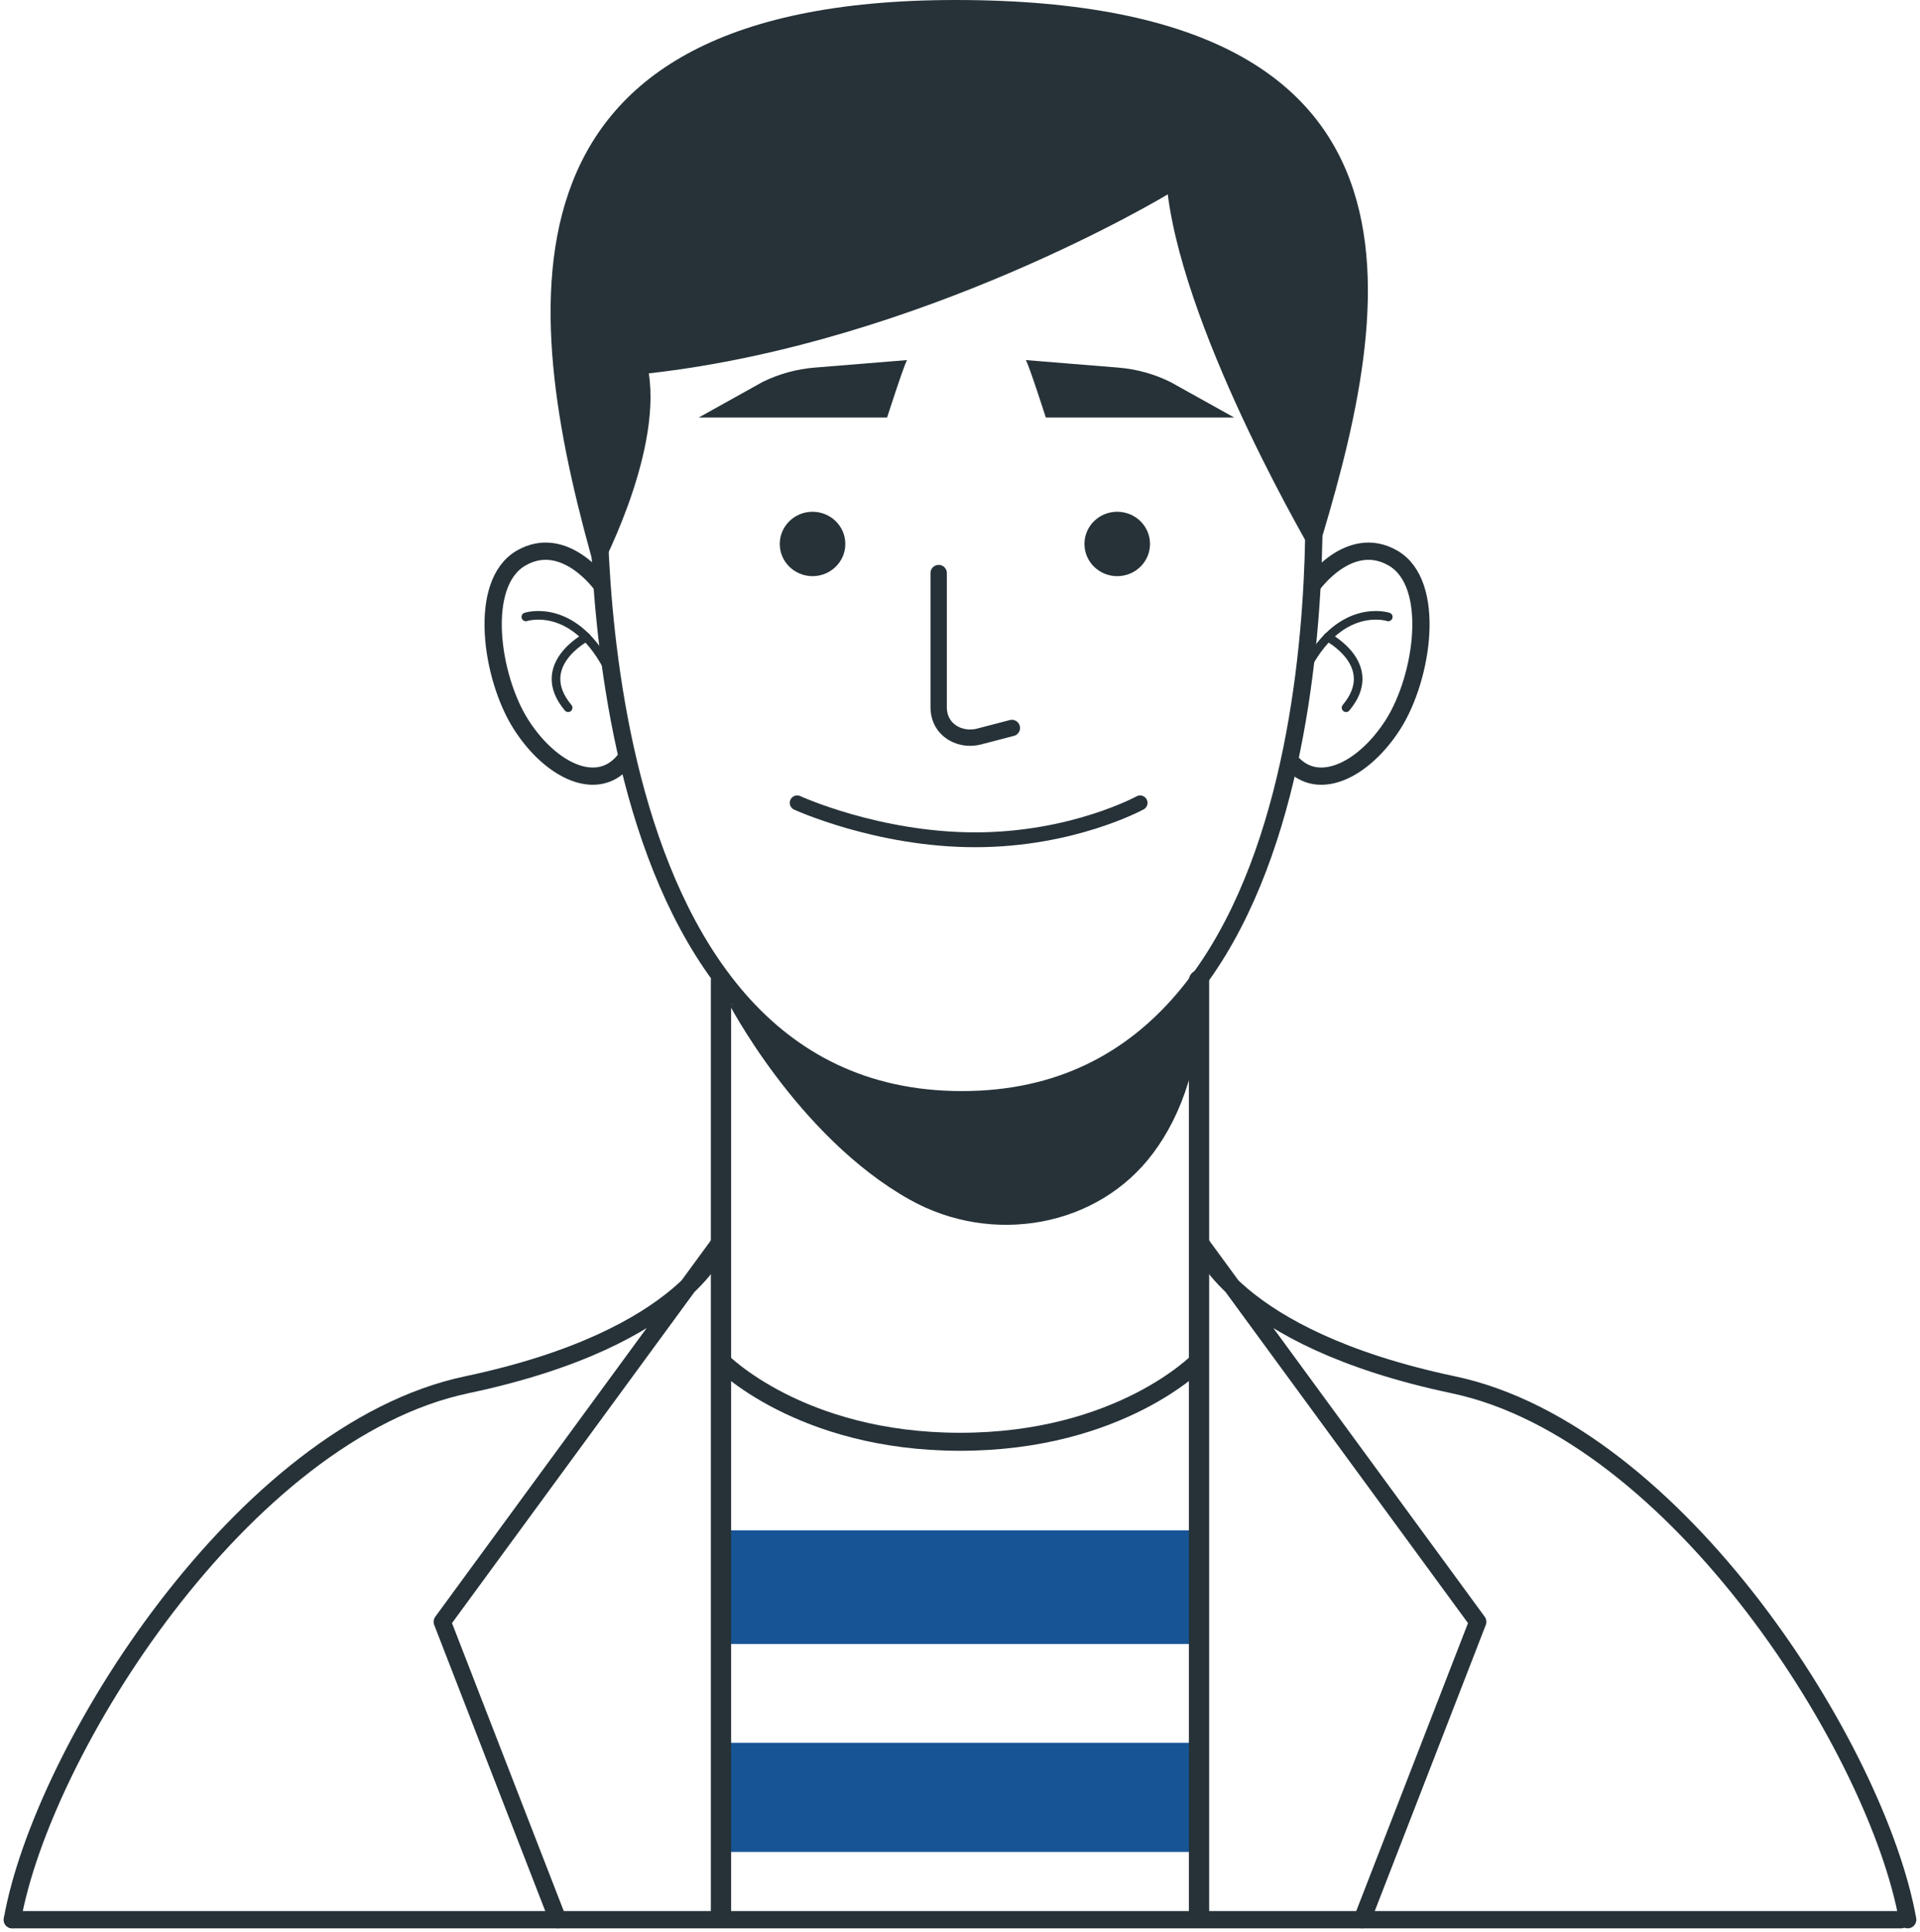 <svg width="156" height="157" viewBox="0 0 156 157" fill="none" xmlns="http://www.w3.org/2000/svg">
<path d="M106.643 37.277C106.643 37.277 110.209 89.365 78.159 89.365C46.108 89.365 48.685 37.277 48.685 37.277C48.685 37.277 47.134 6.301 79.234 6.301C109.122 6.301 106.643 37.277 106.643 37.277Z" stroke="#263238" stroke-width="1.402" stroke-miterlimit="10"/>
<path d="M106.629 47.551C106.629 47.551 109.634 43.29 113.188 45.355C116.743 47.419 115.619 55.052 113.188 58.869C110.758 62.685 106.849 64.57 104.675 61.641" stroke="#263238" stroke-width="1.402" stroke-miterlimit="10"/>
<path d="M112.797 50.131C112.797 50.131 108.79 48.811 105.944 54.62" stroke="#263238" stroke-width="0.701" stroke-miterlimit="10" stroke-linecap="round" stroke-linejoin="round"/>
<path d="M107.888 51.775C107.888 51.775 112.248 54.068 109.366 57.512" stroke="#263238" stroke-width="0.701" stroke-miterlimit="10" stroke-linecap="round" stroke-linejoin="round"/>
<path d="M48.891 47.551C48.891 47.551 45.887 43.29 42.332 45.355C38.778 47.419 39.901 55.052 42.332 58.869C44.763 62.685 48.672 64.57 50.846 61.641" stroke="#263238" stroke-width="1.402" stroke-miterlimit="10"/>
<path d="M42.724 50.131C42.724 50.131 46.73 48.811 49.576 54.62" stroke="#263238" stroke-width="0.701" stroke-miterlimit="10" stroke-linecap="round" stroke-linejoin="round"/>
<path d="M47.638 51.775C47.638 51.775 43.277 54.068 46.16 57.512" stroke="#263238" stroke-width="0.701" stroke-miterlimit="10" stroke-linecap="round" stroke-linejoin="round"/>
<path d="M76.267 46.567V57.489C76.267 57.825 76.328 58.149 76.45 58.449C76.926 59.625 78.294 60.177 79.54 59.853L82.215 59.157" stroke="#263238" stroke-width="1.327" stroke-miterlimit="10" stroke-linecap="round" stroke-linejoin="round"/>
<path d="M73.701 29.261C73.469 29.597 72.076 33.929 72.076 33.929H56.772L61.963 31.037C63.282 30.389 64.711 29.993 66.177 29.873L73.701 29.261Z" fill="#263238"/>
<path d="M83.349 29.261C83.581 29.597 84.973 33.929 84.973 33.929H100.278L95.087 31.037C93.768 30.389 92.338 29.993 90.873 29.873L83.349 29.261Z" fill="#263238"/>
<path d="M66.019 46.82C67.49 46.82 68.682 45.648 68.682 44.203C68.682 42.758 67.49 41.587 66.019 41.587C64.549 41.587 63.356 42.758 63.356 44.203C63.356 45.648 64.549 46.82 66.019 46.82Z" fill="#263238"/>
<path d="M93.439 44.203C93.439 45.644 92.254 46.82 90.776 46.82C89.31 46.82 88.113 45.656 88.113 44.203C88.113 42.751 89.298 41.587 90.776 41.587C92.242 41.587 93.439 42.751 93.439 44.203Z" fill="#263238"/>
<path d="M64.772 65.242C64.772 65.242 71.306 68.243 79.233 68.243C87.161 68.243 92.633 65.242 92.633 65.242" stroke="#263238" stroke-width="1.207" stroke-miterlimit="10" stroke-linecap="round" stroke-linejoin="round"/>
<path d="M77.646 0C38.608 0 42.554 26.104 48.49 46.807C48.49 46.807 53.767 37.158 52.716 30.34C74.897 27.856 94.783 15.854 94.88 15.794C96.407 27.7 106.899 45.367 106.899 45.367C112.799 26.104 118.943 0 77.646 0Z" fill="#263238"/>
<path d="M97.421 124.363H58.579V133.593H97.421V124.363Z" fill="#175495"/>
<path d="M97.421 141.622H58.579V150.491H97.421V141.622Z" fill="#175495"/>
<path d="M45.326 156L35.933 131.792L58.579 100.863C58.579 100.863 56.136 108.688 37.924 112.529C19.713 116.37 3.443 142.257 1 156" stroke="#263238" stroke-width="1.402" stroke-miterlimit="10" stroke-linecap="round" stroke-linejoin="round"/>
<path d="M58.579 155.64V79.656" stroke="#263238" stroke-width="1.646" stroke-miterlimit="10" stroke-linecap="round" stroke-linejoin="round"/>
<path d="M110.674 156L120.067 131.792L97.421 100.863C97.421 100.863 99.864 108.688 118.076 112.529C136.287 116.37 152.557 142.257 155 156" stroke="#263238" stroke-width="1.402" stroke-miterlimit="10" stroke-linecap="round" stroke-linejoin="round"/>
<path d="M97.421 155.64V79.656" stroke="#263238" stroke-width="1.646" stroke-miterlimit="10" stroke-linecap="round" stroke-linejoin="round"/>
<path d="M58.579 110.573C58.579 110.573 64.967 117.162 78.012 117.162C91.057 117.162 97.409 110.573 97.409 110.573" stroke="#263238" stroke-width="1.463" stroke-miterlimit="10" stroke-linecap="round" stroke-linejoin="round"/>
<path d="M59.08 81.299C59.08 81.299 64.748 92.353 73.921 97.49C80.578 101.222 89.189 99.77 93.708 93.685C95.968 90.649 97.678 86.184 97.678 79.619C97.678 79.619 90.337 89.125 79.393 89.569C68.436 90.025 59.08 81.299 59.08 81.299Z" fill="#263238"/>
<path d="M154.475 156H1" stroke="#263238" stroke-width="1.402" stroke-miterlimit="10" stroke-linecap="round" stroke-linejoin="round"/>
</svg>
